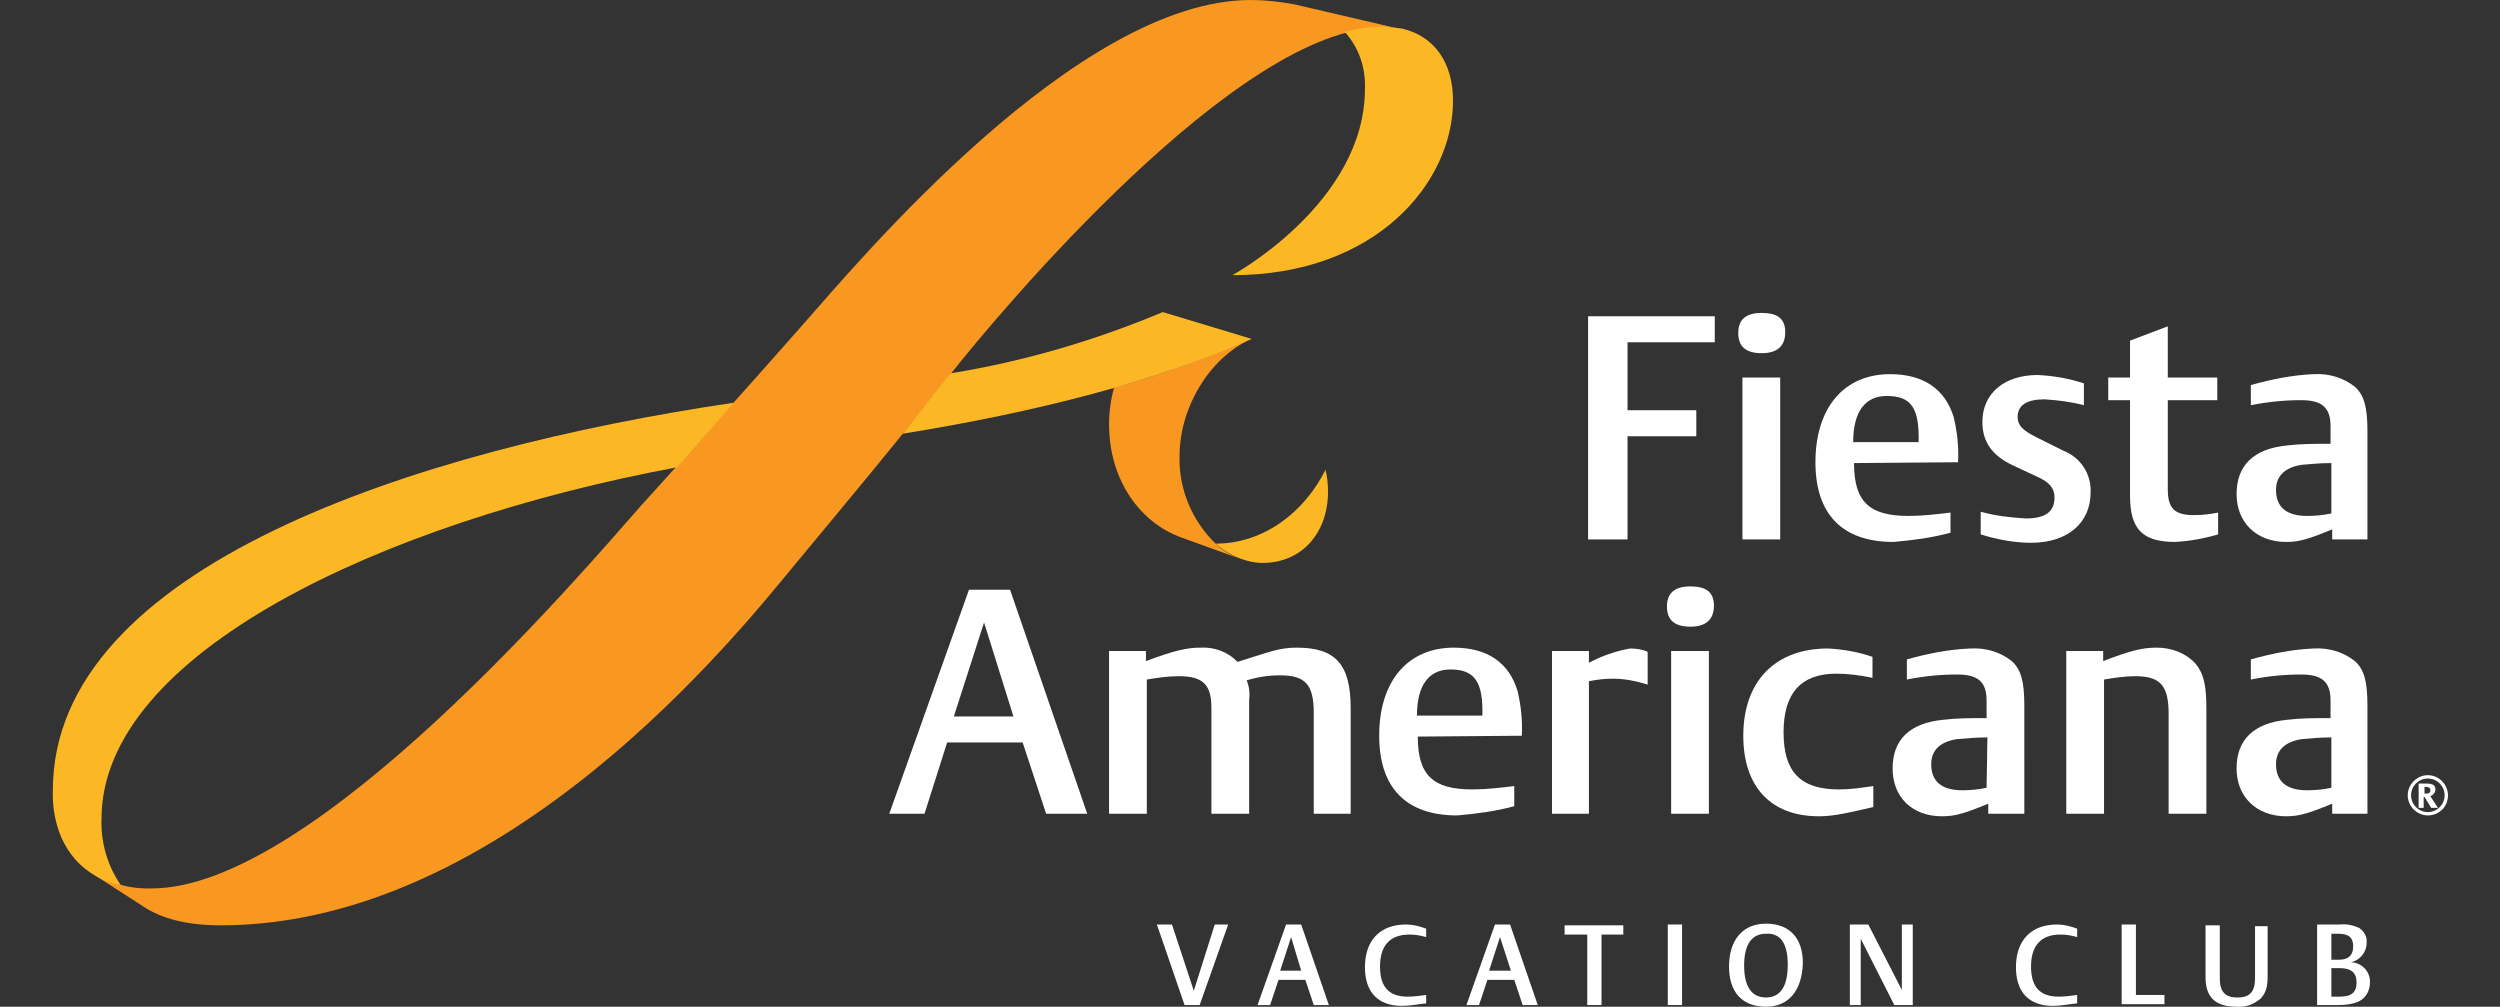 <?xml version="1.0" encoding="utf-8"?>
<!-- Generator: Adobe Illustrator 25.3.1, SVG Export Plug-In . SVG Version: 6.00 Build 0)  -->
<svg version="1.1" id="Layer_1" xmlns="http://www.w3.org/2000/svg" xmlns:xlink="http://www.w3.org/1999/xlink" x="0px" y="0px"
	 viewBox="0 0 298 120" style="enable-background:new 0 0 298 120;" xml:space="preserve">
<rect x="0" y="0" width="298" height="120" fill="#333333" stroke="none"/>
<style type="text/css">
	.st0{fill:#FFFFFF;}
	.st1{fill:#F89821;}
	.st2{fill:#FCB824;}
</style>
<g>
	<polygon class="st0" points="194,40.8 194,48.9 202.2,48.9 202.2,52 194,52 194,64.3 189.3,64.3 189.3,37.7 204.4,37.7 204.4,40.8 
			"/>
	<path class="st0" d="M207.7,45h4.5v19.3h-4.5L207.7,45z M210,42.1c-1.9,0-2.8-0.8-2.8-2.4s0.9-2.4,2.8-2.4s2.8,0.7,2.8,2.3
		S211.9,42.1,210,42.1"/>
	<path class="st0" d="M224.9,47.2c-2.6,0-4,1.9-4,5.5h7.8C228.8,48.6,227.8,47.2,224.9,47.2 M221,55.2c0,4.6,1.8,6.3,6.5,6.3
		c1.7,0,3.3-0.2,5-0.4v2.4c-2.2,0.6-4.5,0.9-6.8,1.1c-6.1,0-9.3-3.3-9.3-9.5c0-6.5,3.4-10.5,8.9-10.5c4,0,6.6,1.8,7.6,5.2
		c0.4,1.7,0.6,3.5,0.5,5.3L221,55.2z"/>
	<path class="st0" d="M242.1,64.7c-2,0-4.1-0.4-6-1V61c1.8,0.5,3.6,0.7,5.4,0.8c2.3,0,3.4-0.8,3.4-2.5c0-1-0.5-1.7-1.7-2.3l-3.2-1.5
		c-2.6-1.2-3.7-2.9-3.7-5.2c0-3.4,2.6-5.6,6.6-5.6c1.9,0.1,3.7,0.4,5.5,1v2.6c-1.5-0.4-3.1-0.6-4.7-0.7c-2.1,0-3.2,0.7-3.2,2.1
		c0,1,0.6,1.6,2.2,2.4l3.2,1.6c2.1,0.8,3.4,2.8,3.3,5C249.2,62.3,246.5,64.7,242.1,64.7"/>
	<path class="st0" d="M259.3,64.6c-3.9,0-5.4-1.5-5.4-5.5V47.7h-2.6V45h2.6v-4.4l4.5-1.7V45h5.9v2.7h-5.9v10.6
		c0,2.3,0.8,3.1,3.1,3.1c1,0,1.9-0.1,2.9-0.3v2.6C262.7,64.2,261,64.5,259.3,64.6"/>
	<path class="st0" d="M277.9,55.2c-1.2,0-2.4,0.1-3.5,0.2c-2,0.3-3.1,1.3-3.1,3c0,2,1.2,3.1,3.7,3.1c1,0,2-0.1,2.9-0.3L277.9,55.2z
		 M278,64.3v-1.2c-2.9,1.2-4,1.5-5.5,1.5c-3.5,0-5.9-2.3-5.9-5.7s2-5.4,6-5.8c1.7-0.2,3.2-0.2,5.2-0.2v-2.1c0-2.2-1-3.1-3.5-3.1
		c-2,0-4,0.2-6,0.6v-2.4c2.5-0.7,5-1.2,7.5-1.3c1.8-0.1,3.5,0.4,4.9,1.5c1.1,1,1.5,2.4,1.5,5.3v12.9H278z"/>
	<path class="st0" d="M117.3,74.2l-3.6,11.2h7.1L117.3,74.2z M124.7,97l-2.8-8.5h-9l-2.7,8.5h-4.2l9.5-26.7h4.9l9.2,26.7H124.7z"/>
	<path class="st0" d="M172.9,79.8c-2.6,0-4,1.9-4,5.5h7.8C176.8,81.3,175.8,79.8,172.9,79.8 M169,87.8c0,4.6,1.8,6.3,6.5,6.3
		c1.7,0,3.3-0.2,5-0.4v2.4c-2.2,0.6-4.5,0.9-6.8,1.1c-6.1,0-9.3-3.3-9.3-9.5c0-6.5,3.4-10.5,8.9-10.5c4,0,6.6,1.8,7.6,5.2
		c0.4,1.7,0.6,3.5,0.5,5.3L169,87.8z"/>
	<path class="st0" d="M192.3,80.9c-1,0-1.9,0.1-2.9,0.3V97H185V77.6h4.4v1.4c1.5-0.8,3.2-1.4,4.9-1.7c0.7,0,1.5,0.1,2.1,0.4v3.9
		C195.1,81.2,193.7,80.9,192.3,80.9"/>
	<path class="st0" d="M199.2,77.6h4.5V97h-4.5V77.6z M201.5,74.7c-1.9,0-2.8-0.8-2.8-2.4s0.9-2.4,2.8-2.4s2.8,0.7,2.8,2.3
		S203.4,74.7,201.5,74.7"/>
	<path class="st0" d="M216.8,97.3c-5.7,0-9-3.5-9-9.6c0-6.5,3.8-10.4,10.1-10.4c1.8,0.1,3.6,0.4,5.3,1v2.5c-1.4-0.3-2.9-0.5-4.3-0.5
		c-4.2,0-6.3,2.3-6.3,7s2,6.8,6.6,6.8c1.4,0,2.7-0.2,4.1-0.4v2.5C219.5,97.1,218.2,97.3,216.8,97.3"/>
	<path class="st0" d="M236.9,87.9c-1.2,0-2.4,0.1-3.6,0.2c-2,0.3-3.1,1.3-3.1,3c0,2,1.2,3.1,3.7,3.1c1,0,2-0.1,2.9-0.3L236.9,87.9z
		 M237,97v-1.2c-2.9,1.2-4,1.5-5.5,1.5c-3.6,0-5.9-2.3-5.9-5.7s2-5.4,6-5.8c1.7-0.2,3.2-0.2,5.2-0.2v-2.1c0-2.2-1-3.1-3.5-3.1
		c-2,0-4,0.2-6,0.6v-2.4c2.5-0.7,5-1.2,7.6-1.3c1.8-0.1,3.5,0.4,4.9,1.5c1.1,1,1.5,2.4,1.5,5.3V97L237,97z"/>
	<path class="st0" d="M258.5,97V85.1c0-3.4-1-4.5-4-4.5c-1.2,0-2.5,0.2-3.7,0.4v16h-4.5V77.6h4.4v1.2c3.4-1.3,4.7-1.6,6.4-1.6
		c1.7,0,3.4,0.6,4.6,1.9c1,1.2,1.3,2.6,1.3,5.4V97H258.5z"/>
	<path class="st0" d="M277.9,87.9c-1.2,0-2.4,0.1-3.5,0.2c-2,0.3-3.1,1.3-3.1,3c0,2,1.2,3.1,3.7,3.1c1,0,2-0.1,2.9-0.3L277.9,87.9z
		 M278,97v-1.2c-2.9,1.2-4,1.5-5.5,1.5c-3.5,0-5.9-2.3-5.9-5.7s2-5.4,6-5.8c1.7-0.2,3.2-0.2,5.2-0.2v-2.1c0-2.2-1-3.1-3.5-3.1
		c-2,0-4,0.2-6,0.6v-2.4c2.5-0.7,5-1.2,7.5-1.3c1.8-0.1,3.5,0.4,4.9,1.5c1.1,1,1.5,2.4,1.5,5.3V97L278,97z"/>
	<path class="st0" d="M289.2,93.8H289v0.8h0.2c0.3,0,0.5-0.1,0.5-0.4S289.5,93.8,289.2,93.8 M289.8,96.3L289,95h-0.1v1.3h-0.6v-2.9
		h0.9c0.8,0,1.1,0.2,1.1,0.7c0,0.4-0.3,0.7-0.6,0.8l0.9,1.4L289.8,96.3z M289.4,92.8c-1.1,0-2,0.9-2,2s0.9,2,2,2s2-0.9,2-2
		S290.5,92.8,289.4,92.8 M289.4,97.2c-1.3,0-2.4-1.1-2.4-2.4c0-1.3,1.1-2.4,2.4-2.4c1.3,0,2.4,1.1,2.4,2.4
		C291.8,96.2,290.7,97.2,289.4,97.2C289.4,97.2,289.4,97.2,289.4,97.2"/>
	<path class="st0" d="M156.6,97V85c0-3.4-1-4.5-4-4.5c-1.4,0-2.7,0.2-4,0.6c0.3,0.7,0.4,1.5,0.3,2.3V97h-4.5V84.4
		c0-2.8-1-3.8-3.9-3.8c-1.3,0-2.6,0.2-3.8,0.4v16h-4.5V77.6h4.4v1.2c3.5-1.3,4.9-1.6,6.5-1.6c1.6-0.1,3.3,0.5,4.4,1.7
		c3.9-1.2,4.9-1.7,7.1-1.7c4.6,0,6.4,2,6.4,7.2V97H156.6z"/>
	<path class="st1" d="M147.8,66.6c-1.1-0.4-2.1-1-2.9-1.8c-2.8-2.7-4.4-6.5-4.3-10.4c0-5.7,3.4-11.6,8.5-14
		c-5.3,2.3-10.7,4.3-16.3,5.8c-0.4,1.4-0.6,2.9-0.6,4.4c0,6.5,3.6,11.7,8.7,13.5L147.8,66.6z"/>
	<path class="st1" d="M17,108l-6.2-4c2.2,1.3,4.8,2,7.3,1.9c19.3,0,51.5-37.9,58.2-45.5C81.2,55,89,46.3,95.7,38.7S128.4,0,149.1,0
		c1.7,0,3.4,0.2,5.1,0.5l12.9,3c-0.8-0.2-1.6-0.3-2.4-0.2c-17.1,0-45.4,33.7-51.4,41.3c-6.3,8-12.5,15.4-18.8,23
		s-34.1,42.7-68.2,42.7C22.3,110.3,19.2,109.5,17,108"/>
	<path class="st2" d="M113.3,44.5c-1.9,2.4-3.8,4.8-5.7,7.2c16.1-2.6,30.4-6.3,41.6-11.3l-10.6-3.2C130.5,40.6,122,43.1,113.3,44.5"
		/>
	<path class="st2" d="M144.9,64.8c5.8,0,10.6-3.8,13.1-8.8c0.2,0.8,0.3,1.7,0.3,2.6c0,4.9-3.1,8.5-7.8,8.5c-0.9,0-1.8-0.2-2.6-0.5
		C146.8,66.2,145.8,65.6,144.9,64.8"/>
	<path class="st2" d="M164.7,3.2c0.8,0,1.6,0.1,2.4,0.2c3.9,0.9,6.1,4.1,6.1,8.6c0,9.8-9.2,20.8-26.3,20.8c0,0,15.8-8.6,15.8-22.2
		c0.1-2.5-0.7-4.9-2.4-6.8C161.8,3.4,163.2,3.2,164.7,3.2"/>
	<path class="st2" d="M10.9,104.1c1.1,0.7,2.2,1.2,3.5,1.4c-1.6-2.3-2.4-5.1-2.3-7.9c0-19.6,33.2-35.3,68.6-41.9l6.8-7.7
		c-38,5.6-81.2,19.6-81.2,46.2C6.2,96.9,6.9,101.5,10.9,104.1"/>
	<path class="st0" d="M143,119.8h-1.8l-3.3-9.6h1.8l2.6,7.9l2.5-7.9h1.6L143,119.8z"/>
	<path class="st0" d="M156.6,119.8l-1-3h-3.2l-1,3h-1.5l3.4-9.6h1.8l3.3,9.6H156.6z M153.9,111.7l-1.3,4h2.5L153.9,111.7z"/>
	<path class="st0" d="M167.1,119.9c-2.8,0-4.4-1.6-4.4-4.6c0-3.2,1.8-5.1,4.9-5.1c0.8,0,1.6,0.2,2.4,0.5v1c-0.7-0.2-1.3-0.3-2-0.3
		c-2.3,0-3.5,1.3-3.5,3.8s1.1,3.6,3.3,3.6c0.7,0,1.5-0.1,2.2-0.2v1C169,119.7,168.1,119.9,167.1,119.9z"/>
	<path class="st0" d="M181.5,119.8l-1-3h-3.2l-1,3h-1.5l3.4-9.6h1.8l3.3,9.6H181.5z M178.8,111.7l-1.3,4h2.6L178.8,111.7z"/>
	<path class="st0" d="M190.9,111.4v8.4h-1.7v-8.4h-2.7v-1.1h7v1.1H190.9z"/>
	<path class="st0" d="M198.8,119.8v-9.6h1.7v9.6H198.8z"/>
	<path class="st0" d="M210.5,120c-2.8,0-4.4-1.7-4.4-4.8s1.6-5.1,4.4-5.1s4.4,1.7,4.4,4.7C214.8,118.1,213.2,120,210.5,120z
		 M210.5,111.3c-1.7,0-2.6,1.3-2.6,3.8s0.9,3.8,2.6,3.8s2.6-1.3,2.6-3.9S212.2,111.2,210.5,111.3L210.5,111.3z"/>
	<path class="st0" d="M225.8,119.8l-4-7.9v7.9h-1.3v-9.6h2.2l4,7.8v-7.8h1.3v9.6H225.8z"/>
	<path class="st0" d="M244.7,119.9c-2.8,0-4.4-1.6-4.4-4.6c0-3.2,1.8-5.1,4.9-5.1c0.8,0,1.6,0.2,2.4,0.5v1c-0.7-0.2-1.3-0.3-2-0.3
		c-2.3,0-3.5,1.3-3.5,3.8s1.1,3.6,3.3,3.6c0.7,0,1.5-0.1,2.2-0.2v1C246.6,119.7,245.7,119.9,244.7,119.9z"/>
	<path class="st0" d="M252.9,119.8v-9.6h1.7v8.4h3.4v1.1H252.9z"/>
	<path class="st0" d="M269.5,119c-0.8,0.7-1.8,1.1-2.9,1c-2.5,0-3.7-1.1-3.7-3.5v-6.2h1.7v6.3c0,1.6,0.6,2.3,2.1,2.3
		s2.1-0.7,2.1-2.3v-6.2h1.5v5.9C270.3,117.7,270.1,118.3,269.5,119z"/>
	<path class="st0" d="M281.1,119.4c-0.7,0.3-1.5,0.4-2.3,0.4h-2.6v-9.6h2.7c0.8-0.1,1.6,0.1,2.3,0.4c0.6,0.4,1,1.1,0.9,1.8
		c0,1.1-0.8,2.1-1.9,2.3c1.2,0,2.3,1,2.3,2.3c0,0,0,0,0,0.1C282.5,118.1,282,119,281.1,119.4z M278.7,111.3h-0.8v3.1h0.9
		c1.1,0,1.7-0.5,1.7-1.6S279.9,111.3,278.7,111.3L278.7,111.3z M278.9,115.4h-1v3.4h1c1.4,0,2-0.5,2-1.7S280.2,115.4,278.9,115.4
		L278.9,115.4z"/>
</g>
</svg>
